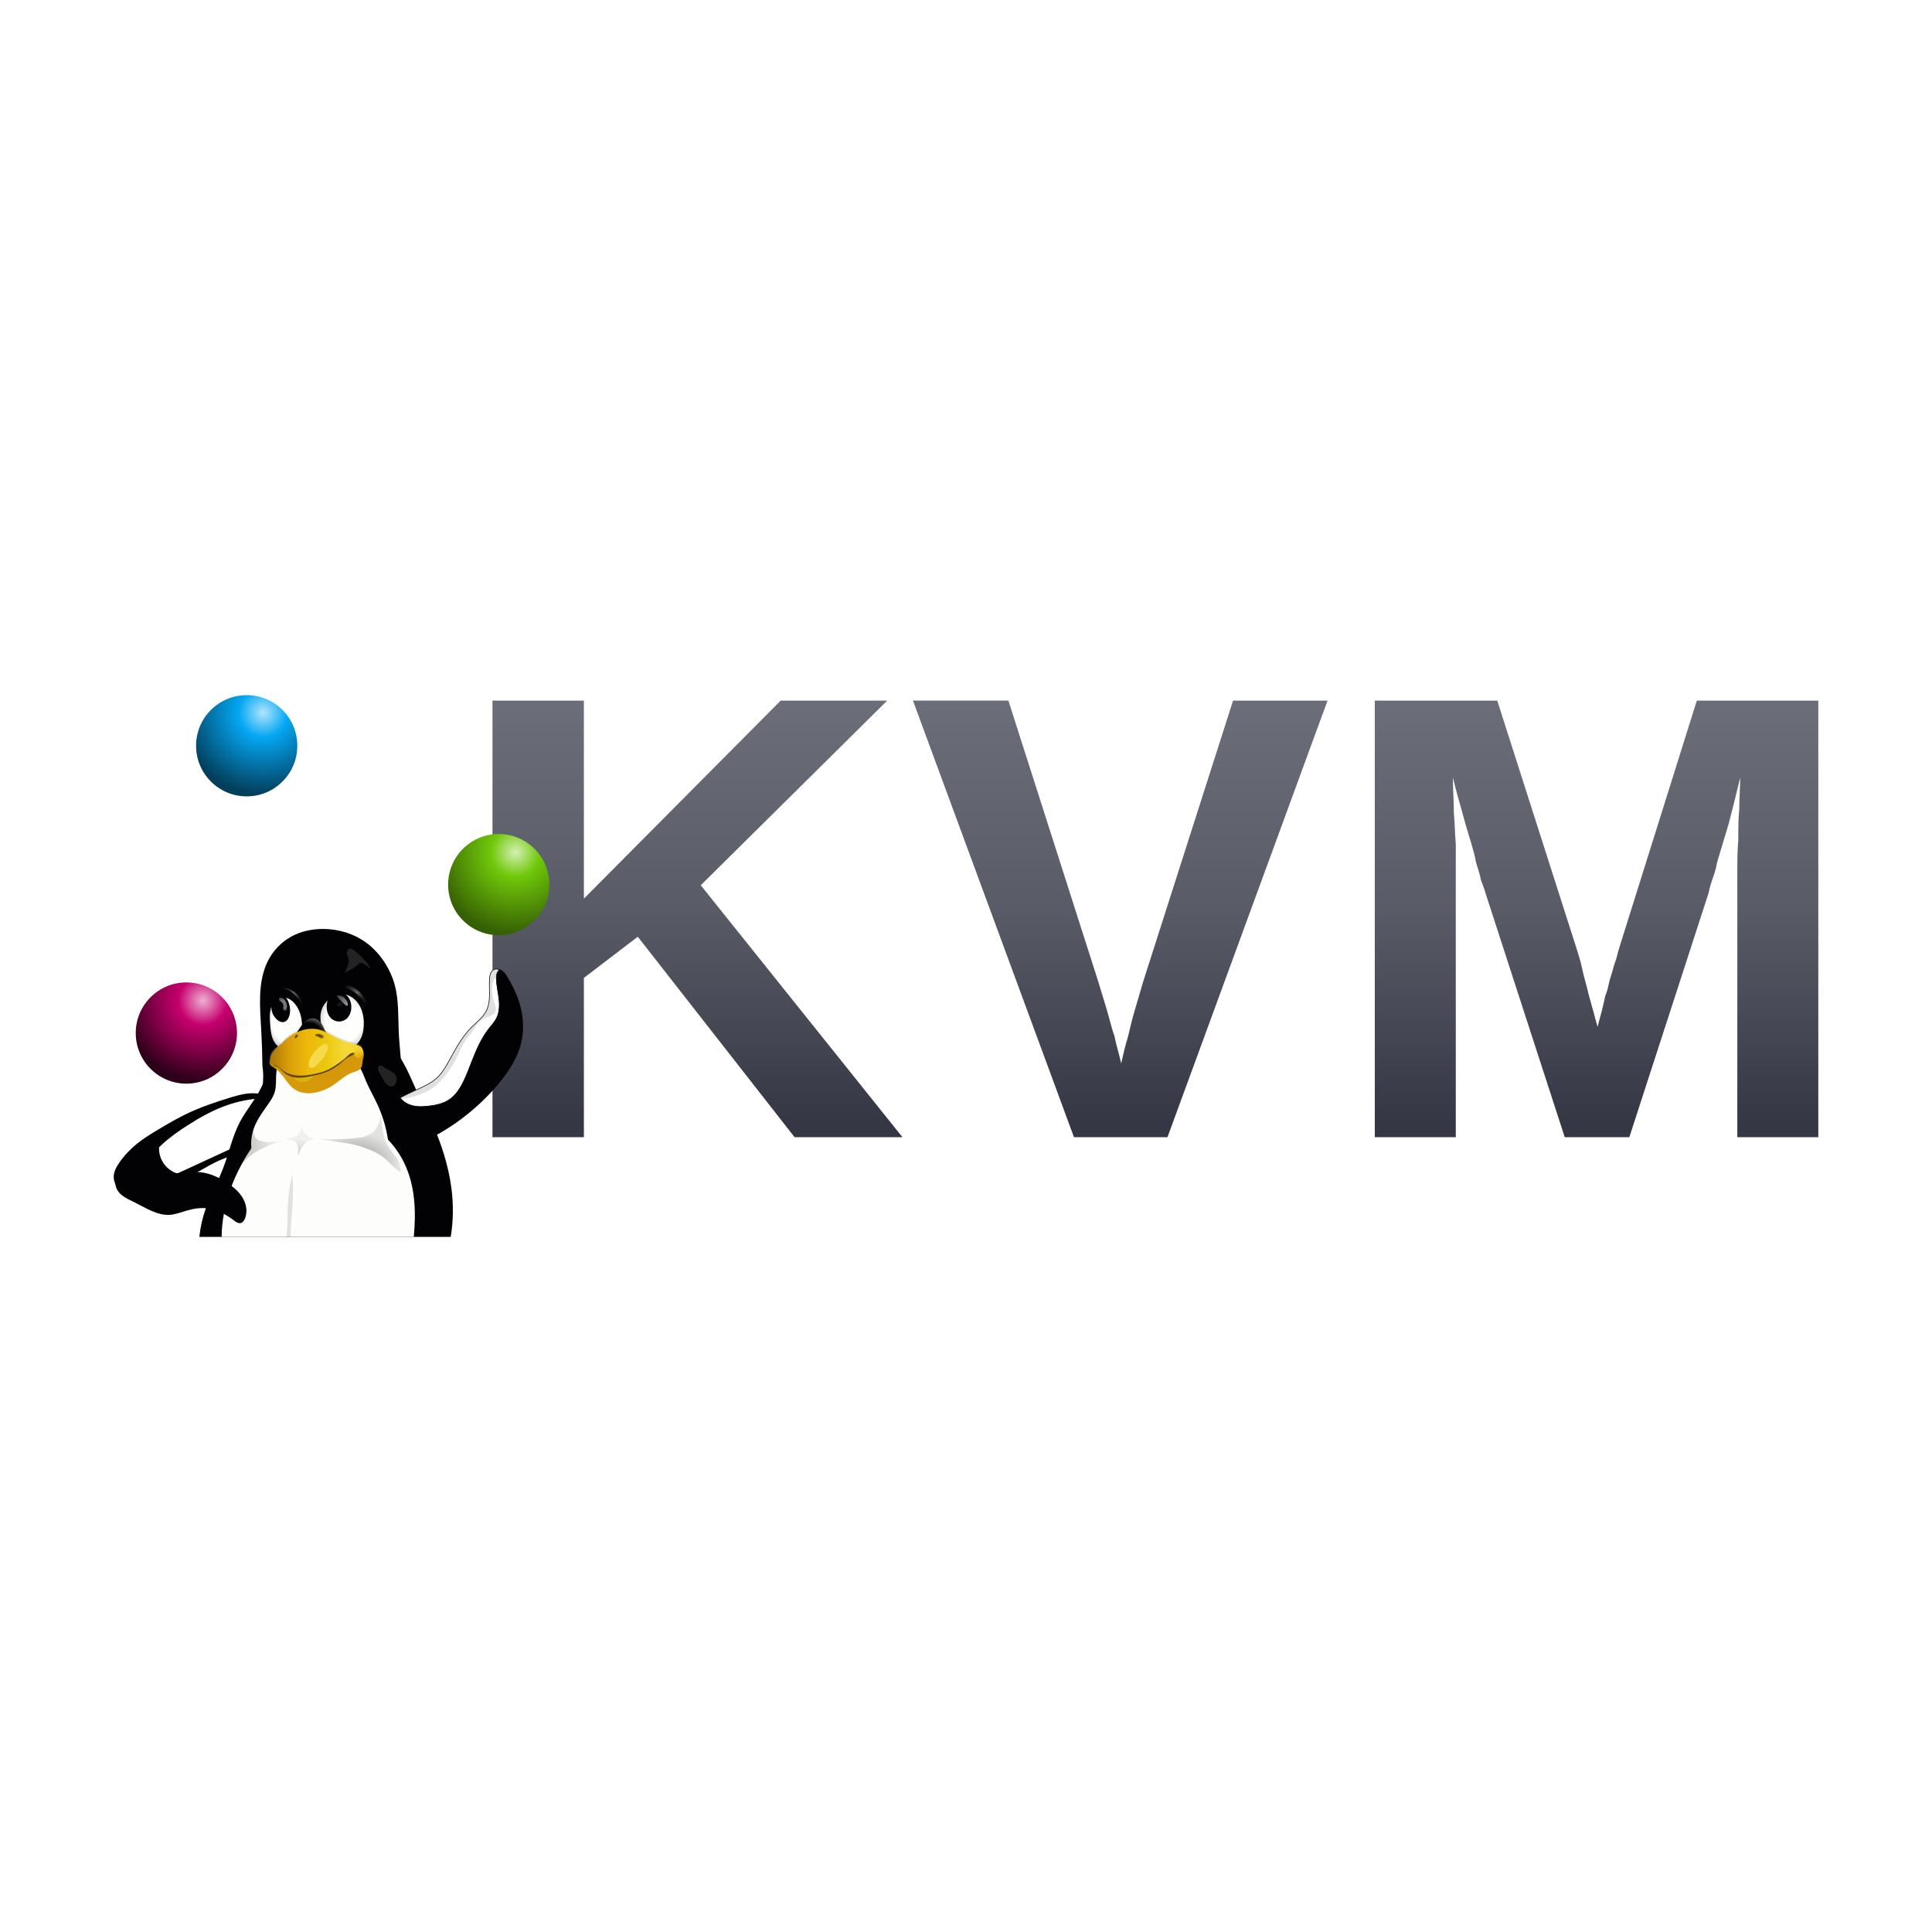 <?xml version="1.0" encoding="UTF-8"?>
<!DOCTYPE svg  PUBLIC '-//W3C//DTD SVG 1.1//EN'  'http://www.w3.org/Graphics/SVG/1.1/DTD/svg11.dtd'>
<svg enable-background="new 0 0 3000 3000" version="1.1" viewBox="0 0 3e3 3e3" xml:space="preserve" xmlns="http://www.w3.org/2000/svg" xmlns:xlink="http://www.w3.org/1999/xlink">
<filter id="aj" x="-.158" y="-.209" width="1.316" height="1.418" color-interpolation-filters="sRGB">
	<feGaussianBlur stdDeviation="0.249"/>
</filter>
<filter id="ai" x="-.469" y="-.274" width="1.939" height="1.547" color-interpolation-filters="sRGB">
	<feGaussianBlur stdDeviation="0.86"/>
</filter>
<filter id="ah" color-interpolation-filters="sRGB">
	<feGaussianBlur stdDeviation="0.11"/>
</filter>
<filter id="ag" x="-.116" y="-.106" width="1.233" height="1.211" color-interpolation-filters="sRGB">
	<feGaussianBlur stdDeviation="0.11"/>
</filter>

	
		<linearGradient id="ak" x1="-103.19" x2="-103.19" y1="2246.2" y2="2642.4" gradientTransform="matrix(1.685 0 0 -1.685 1968 5529.1)" gradientUnits="userSpaceOnUse">
		<stop stop-color="#353844" offset="0"/>
		<stop stop-color="#595B67" offset=".5"/>
		<stop stop-color="#6C6F7A" offset="1"/>
	</linearGradient>
	<path d="m764.72 1087.9v677.91h141.93v-247.33l83.691-63.928 243.44 311.26h167.53l-313.2-391.2 289.55-286.7-165.44-0.016-305.57 307.52v-307.52l-141.93-0.016v0.032zm652.91 0 250.02 677.91h145.22l248.53-677.91-146.72-0.016-139.24 435.37c-4.49 15.121-8.982 30.393-13.474 45.813-4.491 14.972-7.485 28.745-10.479 40.872-4.492 14.373-7.486 28.296-10.48 41.321-2.995-13.475-7.485-27.547-10.48-42.22-4.492-12.576-7.485-26.35-11.978-41.471-4.491-15.121-8.982-29.793-13.474-44.316l-139.24-435.37-148.22-0.016v0.033zm717.14 0v677.91h125.76v-455.13c-1.498-17.068-1.498-33.237-2.994-48.657 0-17.966-1.497-36.231-1.497-54.796 5.988 25.302 13.475 49.406 19.463 72.163 2.993 9.581 5.988 19.612 8.982 29.793 2.995 10.331 5.988 20.211 7.485 29.943 2.995 9.582 5.988 18.564 7.486 26.948 2.994 8.234 5.988 15.42 7.486 21.559l122.77 378.18h100.31l122.77-378.18c1.497-6.139 2.994-13.324 5.988-21.559 2.994-8.384 5.988-17.366 7.486-26.948 2.994-9.732 5.988-19.612 8.982-29.943 2.994-10.181 5.988-20.212 8.982-29.793 5.988-22.757 11.977-46.861 17.967-72.163 0 16.02-1.498 32.488-1.498 49.556-1.497 14.373-1.497 30.243-1.497 47.609-1.497 17.367-1.497 34.136-1.497 50.604v410.82h125.76v-677.91l-188.64-0.016-119.77 381.62c-1.497 4.79-2.994 10.181-4.492 16.318-1.497 6.139-4.491 12.427-5.988 19.164s-4.491 13.624-5.988 20.811c-1.497 7.037-2.994 13.924-5.988 20.661-2.995 15.42-7.486 31.439-11.978 48.059-4.491-16.918-8.983-33.387-13.474-49.107-2.995-13.475-7.486-27.397-10.48-41.771-2.994-14.522-7.486-26.649-10.48-36.68l-121.27-379.08-190.14-0.016v0.031z" fill="url(#ak)"/>
	<g transform="translate(1186 -681.1)">
		
			<radialGradient id="al" cx="-1149.9" cy="3884.1" r="44.415" gradientTransform="matrix(2.843 0 0 -2.843 2883.4 13047)" gradientUnits="userSpaceOnUse">
			<stop stop-color="#D3EFB3" offset="0"/>
			<stop stop-color="#70C809" offset=".3"/>
			<stop stop-color="#366004" offset="1"/>
		</radialGradient>
		<path d="m-332.94 2054.7c0 43.41-35.191 78.601-78.601 78.601s-78.601-35.19-78.601-78.601 35.191-78.601 78.601-78.601c43.41 1e-3 78.601 35.191 78.601 78.601z" fill="url(#al)"/>
	</g>
	<g transform="translate(1186 -681.1)">
		
			<radialGradient id="am" cx="-1132.5" cy="3874.5" r="44.416" gradientTransform="matrix(2.844 0 0 -2.844 2443.4 12807)" gradientUnits="userSpaceOnUse">
			<stop stop-color="#B1E4FC" offset="0"/>
			<stop stop-color="#04A7F3" offset=".3"/>
			<stop stop-color="#023F5C" offset="1"/>
		</radialGradient>
		<path d="m-724.33 1839.1c0 43.41-35.19 78.602-78.601 78.602-43.41 0-78.6-35.191-78.6-78.602 0-43.41 35.19-78.601 78.6-78.601 43.411 0 78.601 35.191 78.601 78.601z" fill="url(#am)"/>
	</g>
	<g transform="translate(1186 -681.1)">
		
			<radialGradient id="an" cx="-1128.5" cy="3894.2" r="44.416" gradientTransform="matrix(2.843 0 0 -2.843 2337.4 13306)" gradientUnits="userSpaceOnUse">
			<stop stop-color="#EEB0D3" offset="0"/>
			<stop stop-color="#C6006E" offset=".3"/>
			<stop stop-color="#2B0018" offset="1"/>
		</radialGradient>
		<path d="m-818.02 2285.2c0 43.409-35.191 78.6-78.601 78.6s-78.601-35.19-78.601-78.6 35.191-78.601 78.601-78.601 78.601 35.191 78.601 78.601z" fill="url(#an)"/>
	</g>
	<g transform="translate(617.3 -146.7)">
		<path d="m-283.91 1952c-12.341 6.092-23.805 13.883-36.366 19.509-12.557 5.63-26.754 9.036-40.108 5.701-5.827-1.458-11.388-4.169-17.382-4.621-2.994-0.226-6.086 0.146-8.78 1.474s-4.951 3.684-5.784 6.568c-0.632 2.193-0.427 4.524-0.429 6.808 0 6.4-1.833 12.997-6.135 17.741-2.283 2.516-5.294 4.472-8.646 5.027-3.786 0.628-7.698-0.578-10.967-2.59-3.268-2.012-5.988-4.787-8.623-7.578-3.171-3.36-6.285-6.81-8.772-10.703-2.488-3.892-4.34-8.273-4.763-12.873-0.407-4.435 0.531-8.92 2.197-13.049 1.665-4.129 4.039-7.937 6.584-11.592 7.723-11.084 17.127-20.975 27.652-29.434 10.805-8.687 22.727-15.855 34.66-22.937 13.616-8.081 27.308-16.095 41.561-22.966 21.649-10.453 44.495-18.235 67.477-25.272 15.226-4.657 31.276-9.033 46.876-5.879 6.436 1.301 12.616 3.884 18.025 7.599 12.423 8.53 20.391 23.267 20.571 38.328 0.056 4.744-0.629 9.537-2.412 13.936-1.782 4.396-4.701 8.39-8.601 11.092-3.469 2.403-7.579 3.719-11.708 4.59-4.129 0.869-8.336 1.328-12.467 2.198-10.667 2.251-20.541 7.185-30.587 11.409-14.294 6.006-29.179 10.648-43.073 17.516v-2e-3z" fill="#020204"/>
		<g filter="url(#ai)">
			<path d="m-215.85 1860c-0.283-3.438-5.195-3.954-7.385-2.24-1.85 1.447-3.586 6.396-1.989 8.331 2.594 3.138 9.761-1.376 9.374-6.089v-2e-3z" fill="#020204"/>
		</g>
		<path d="m-293.79 1949.1c-21.05 8.01-40.977 18.999-58.973 32.549-8.979 0.261-17.98-4.012-23.445-11.137-5.474-7.125-7.284-16.918-4.718-25.526 2.553-8.566 8.934-15.421 15.526-21.454 12.052-11.031 25.466-20.48 39.21-29.3 19.373-12.435 39.615-23.774 61.353-31.35 16.484-5.747 33.731-9.288 51.158-10.501-7.265 15.436-14.832 30.736-22.696 45.873-7.049 13.578-14.334 27.038-21.844 40.363-12.106 2.563-24.014 6.066-35.572 10.466l1e-3 0.017z" fill="#fff" stroke="#020204" stroke-width="2"/>
		<path d="m-293.79 1949.1c-21.05 8.01-40.977 18.999-58.973 32.549-8.979 0.261-17.98-4.012-23.445-11.137-5.474-7.125-7.284-16.918-4.718-25.526 2.553-8.566 8.934-15.421 15.526-21.454 12.052-11.029 25.466-20.48 39.21-29.3 19.373-12.435 39.615-23.774 61.353-31.35 16.484-5.747 33.731-9.288 51.158-10.501-7.265 15.436-14.832 30.736-22.696 45.873-7.049 13.578-14.334 27.038-21.844 40.363-12.106 2.563-24.014 6.066-35.572 10.466l1e-3 0.017z" fill="#020204" stroke="#020204" stroke-width="2"/>
		
			<defs>
				<path id="ba" d="m-293.79 1949.1c-21.05 8.01-40.977 18.999-58.973 32.549-8.979 0.261-17.98-4.012-23.445-11.137-5.474-7.125-7.284-16.918-4.718-25.526 2.553-8.566 8.934-15.421 15.526-21.454 12.052-11.029 25.466-20.48 39.21-29.3 19.373-12.435 39.615-23.774 61.353-31.35 16.484-5.747 33.731-9.288 51.158-10.501-7.265 15.436-14.832 30.736-22.696 45.873-7.049 13.578-14.334 27.038-21.844 40.363-12.106 2.563-24.014 6.066-35.572 10.466l1e-3 0.017z"/>
			</defs>
			<clipPath id="ab">
				<use overflow="visible" xlink:href="#ba"/>
			</clipPath>
			<path d="m-299.03 1949.1c-14.361 6.621-28.73 13.238-43.088 19.853-7.795-2.521-14.793-7.456-19.792-13.954-4.992-6.497-7.958-14.529-8.384-22.711-0.288-5.512 0.57-11.118 2.823-16.154 3.409-7.622 9.813-13.562 16.858-18.041 7.049-4.475 14.817-7.667 22.353-11.262 20.735-9.893 39.959-22.967 61.354-31.35 16.289-6.383 33.67-9.952 51.157-10.501-7.266 15.435-14.832 30.735-22.696 45.872-7.049 13.579-14.334 27.038-21.844 40.363-12.917 5.962-25.841 11.921-38.761 17.876l0.02 9e-3z" clip-path="url(#ab)" fill="#fff"/>
		
	</g>
	<path d="m491.64 1584.5c-4.042 0-8.234 0.15-12.277 0.6-16.468 1.946-32.788 8.684-43.567 21.109-8.983 10.33-13.624 23.655-16.918 36.979-3.293 13.325-5.539 26.949-10.629 39.675-8.684 21.26-24.703 38.627-35.482 58.838-11.828 22.309-16.918 47.609-25.901 71.265-8.084 21.708-19.612 42.07-27.428 63.778-5.03 14.224-8.399 28.896-9.881 43.867h390.31c4.192-25.003 4.341-50.754 1.048-76.056-4.791-35.632-16.02-70.216-30.991-103-7.786-16.918-16.47-33.536-24.254-50.454-6.289-13.923-12.126-28.146-19.762-41.471-7.486-13.175-16.918-25.751-29.494-34.585-9.133-6.588-19.613-10.929-30.093-14.672-12.426-4.342-25.002-8.085-37.878-10.929-12.126-2.695-24.403-4.941-36.829-4.941h0.028z" fill="#020204"/>
	<path d="m407.5 1655.3c-0.197-18.624-0.819-37.249-1.867-55.844-1.007-17.891-2.408-35.796-1.713-53.688 0.708-18.221 3.69-36.665 11.771-53.014 8.086-16.364 21.26-30.213 37.339-38.852 15.121-8.14 32.503-11.623 49.661-11.438 23.28 0.25 46.621 7.286 65.47 20.945 11.815 8.561 21.768 19.598 29.599 31.889 6.691 10.503 11.889 21.979 15.151 34.001 6.691 24.644 5.104 50.664 6.404 76.16 1.234 24.179 5.104 48.298 3.789 72.462-0.286 5.25-0.854 10.621-3.194 15.331-2.28 4.588-6.151 8.276-10.598 10.818-4.446 2.542-9.454 3.99-14.518 4.771-10.125 1.563-20.481 0.531-30.677 1.478-14.804 1.374-28.925 6.866-43.612 9.137-17.516 2.703-35.348 0.776-53.058 0.08-7.091-0.279-14.205-0.359-21.245-1.24-7.042-0.88-14.063-2.59-20.317-5.94-3.852-2.063-7.393-4.747-10.266-8.038-2.875-3.292-5.072-7.201-6.195-11.425-1.688-6.347-0.91-13.045-0.755-19.612 0.142-6.008-0.251-12.028-1.172-17.966v-1e-3l3e-3 -0.014z" fill="#020204"/>
	<path d="m463.05 1637.4h-3.444c-4.491 0.3-9.133 1.198-13.325 2.845-4.191 1.797-8.084 4.342-10.929 7.935-2.545 3.145-4.042 6.888-5.09 10.779-1.048 3.894-1.348 7.936-1.497 11.978-0.299 8.085 0.149 16.169-1.947 23.955-2.246 8.234-7.336 15.421-12.426 22.457-8.534 12.127-17.367 24.554-21.56 38.776-2.544 8.683-3.443 17.816-2.544 26.799-9.582 14.224-17.966 29.194-25.003 44.914-10.48 23.805-17.667 49.257-20.212 75.158-0.598 5.838-0.897 11.827-0.897 17.666h298.38c3.593-39.076 2.246-79.499-14.822-114.68-6.438-13.324-14.971-25.751-25.301-36.38-2.695-18.564-8.234-36.831-16.02-53.897-5.689-12.427-12.576-24.104-17.966-36.681-2.096-5.09-4.042-10.33-6.438-15.421-2.396-5.09-5.39-9.881-9.433-13.773-4.042-3.894-9.132-6.737-14.672-8.534-5.39-1.797-11.079-2.545-16.769-2.845-11.378-0.599-22.906 0.899-34.284 0.449-7.933-0.299-15.868-1.647-23.803-1.497z" fill="#FDFDFB"/>
	
		<radialGradient id="ao" cx="-249.44" cy="3200.3" r="12.942" gradientTransform="matrix(2.198 -.092 -.08 -3.366 1248.4 12334)" gradientUnits="userSpaceOnUse">
		<stop stop-color="#FEFEFC" offset="0"/>
		<stop stop-color="#FEFEFC" offset=".757"/>
		<stop stop-color="#D4D4D4" offset="1"/>
	</radialGradient>
	<path d="m439.09 1548.9c-4.266 0.232-8.347 2.201-11.468 5.119-3.121 2.917-5.321 6.735-6.674 10.788-2.706 8.105-2.098 16.889-1.482 25.422 0.557 7.717 1.127 15.585 4.017 22.757 1.445 3.588 3.473 6.971 6.18 9.734 2.707 2.764 6.112 4.891 9.864 5.831 3.519 0.883 7.278 0.699 10.738-0.388s6.621-3.063 9.214-5.602c3.781-3.7 6.332-8.542 7.792-13.628 1.462-5.086 1.879-10.423 1.803-15.72-0.096-6.623-0.96-13.267-3.032-19.554-2.073-6.289-5.379-12.224-9.996-16.978-2.234-2.3-4.784-4.323-7.662-5.743-2.876-1.419-6.092-2.217-9.295-2.042l1e-3 4e-3z" fill="url(#ao)"/>
	
		<radialGradient id="ap" cx="-132.33" cy="3197" r="12.942" gradientTransform="matrix(2.928 -.092 -.106 -3.366 1259.7 12334)" gradientUnits="userSpaceOnUse">
		<stop stop-color="#FEFEFC" offset="0"/>
		<stop stop-color="#FEFEFC" offset=".757"/>
		<stop stop-color="#D4D4D4" offset="1"/>
	</radialGradient>
	<path d="m514.55 1548.9c-6.662 4.575-12.243 10.959-14.972 18.564-3.44 9.585-2.121 20.316 1.198 29.943 3.4 9.861 9.088 19.269 17.681 25.183 4.294 2.959 9.266 4.989 14.445 5.602 5.181 0.612 10.563-0.227 15.181-2.636 5.637-2.938 9.936-8.079 12.604-13.847 2.669-5.77 3.806-12.146 4.162-18.491 0.455-8.086-0.336-16.304-2.994-23.954-2.886-8.309-8.121-15.975-15.511-20.765-3.692-2.392-7.886-4.034-12.242-4.636-4.356-0.603-8.874-0.151-12.974 1.441-2.337 0.907-4.521 2.174-6.588 3.593l0.01 3e-3z" fill="url(#ap)"/>
	<path d="m437.63 1617.9c-4.278 3.538-8.386 7.287-12.303 11.223-2.165 2.177-4.333 4.513-5.306 7.423-0.863 2.59-0.699 5.397-1.123 8.095-0.145 0.924-0.36 1.843-0.365 2.778-1e-3 0.468 0.05 0.938 0.188 1.385s0.363 0.87 0.682 1.212c0.531 0.568 1.289 0.876 2.051 1.032 0.763 0.154 1.545 0.173 2.318 0.257 3.488 0.378 6.703 2.068 9.592 4.06s5.545 4.313 8.505 6.192c6.543 4.154 14.356 6.002 22.101 6.296 7.744 0.296 15.469-0.888 23.067-2.407 6.04-1.208 12.059-2.638 17.786-4.896 8.775-3.459 16.682-8.784 24.242-14.426 3.433-2.563 6.818-5.204 9.901-8.18 1.046-1.01 2.058-2.059 3.181-2.985 1.122-0.924 2.367-1.729 3.751-2.174 2.11-0.68 4.398-0.484 6.583-0.119 1.646 0.276 3.296 0.645 4.963 0.579 0.834-0.034 1.668-0.179 2.444-0.489 0.775-0.311 1.489-0.791 2.02-1.435 0.698-0.846 1.054-1.95 1.059-3.046 3e-3 -1.098-0.333-2.184-0.889-3.127-1.113-1.891-3.037-3.169-5.043-4.06-2.745-1.221-5.715-1.824-8.638-2.53-8.971-2.166-17.69-5.368-25.966-9.472-4.111-2.04-8.107-4.302-12.15-6.467-4.159-2.229-8.396-4.37-12.909-5.738-10.092-3.059-21.125-2.056-31.093 1.405-11.066 3.842-21.072 10.689-28.673 19.612v1e-3l0.024 1e-3z" enable-background="new    " fill="#A2A2A2" opacity=".3"/>
	
		<radialGradient id="aq" cx="180.55" cy="3567.7" r="13.672" gradientTransform="matrix(1.883 -1.368 -1.241 -1.707 4564.5 7947.5)" gradientUnits="userSpaceOnUse">
		<stop stop-color="#020204" offset="0"/>
		<stop stop-color="#020204" offset=".735"/>
		<stop stop-color="#5C5C5C" offset="1"/>
	</radialGradient>
	<path d="m459.15 1605.2c4.234-4.76 7.13-10.565 11.196-15.465 2.033-2.452 4.379-4.684 7.143-6.27 2.762-1.583 5.969-2.494 9.142-2.219 3.532 0.306 6.837 2.065 9.423 4.49 2.585 2.425 4.503 5.485 6.033 8.684 1.465 3.062 2.629 6.323 4.742 8.983 2.251 2.835 5.412 4.771 8.267 7.001 1.427 1.115 2.797 2.322 3.923 3.739 1.129 1.416 2.011 3.055 2.375 4.831 0.369 1.801 0.185 3.7-0.443 5.429-0.628 1.727-1.693 3.286-3.016 4.563-2.649 2.55-6.262 3.926-9.902 4.441-7.284 1.03-14.647-1.141-21.994-0.938-7.442 0.205-14.711 2.836-22.157 2.563-3.721-0.136-7.494-1.045-10.551-3.17-1.528-1.062-2.86-2.42-3.822-4.014-0.963-1.593-1.55-3.422-1.613-5.283-0.06-1.773 0.355-3.547 1.063-5.175s1.707-3.119 2.832-4.494c2.248-2.747 4.998-5.044 7.359-7.696z" fill="url(#aq)"/>
	<path d="m542.1 1473.4c-6.141 4.333-3.458 9.744-0.817 15.183 2.641 5.43-5.807 21.079-5.897 21.753-0.088 0.675 16.633-7.937 21.185-13.529 5.38-6.606 18.983 8.936 18.235 6.572 5e-3 -4.231-26.575-34.314-32.713-29.973l7e-3 -6e-3z" fill="#232323"/>
	<g transform="matrix(1.6 0 0 1.6 -693.3 524.7)">
		<path d="m760.82 634.48c-1.565 0.112-3.09 0.646-4.418 1.483-1.328 0.836-2.46 1.969-3.349 3.262-1.777 2.587-2.559 5.76-2.684 8.895-0.094 2.354 0.167 4.739 0.947 6.962 0.781 2.224 2.098 4.28 3.912 5.783 1.857 1.538 4.216 2.462 6.625 2.577 2.407 0.116 4.849-0.579 6.828-1.956 1.577-1.097 2.847-2.609 3.753-4.302 0.905-1.694 1.451-3.568 1.699-5.472 0.44-3.364-0.057-6.876-1.613-9.892-1.554-3.015-4.193-5.499-7.376-6.671-1.378-0.508-2.858-0.773-4.324-0.669z" fill="#020204"/>
		<g filter="url(#aj)">
			<path d="m764.56 644.66c-1.297 0.511-3.35 0.19-3.917 1.462-0.337 0.754 0.139 1.995 0.903 2.307 1.545 0.629 3.94-0.511 4.565-2.059 0.271-0.672-0.14-1.738-0.808-2.02-0.246-0.103-0.493 0.211-0.743 0.31z" fill="#141413"/>
		</g>
		
			<linearGradient id="ar" x1="317.12" x2="323.07" y1="1716.3" y2="1709.3" gradientTransform="matrix(2.697 0 0 -2.697 -93.157 5265.7)" gradientUnits="userSpaceOnUse">
			<stop stop-color="#949494" stop-opacity=".392" offset="0"/>
			<stop stop-color="#949494" offset=".5"/>
			<stop stop-color="#949494" stop-opacity=".392" offset="1"/>
		</linearGradient>
		<path d="m770.4 648.11c1.738-1.738-1.237-6.348-3.556-8.235-1.68-1.367-6.574-2.798-6.363-1.31 0.21 1.487 2.41 3.392 3.885 4.847 1.815 1.789 5.209 5.523 6.034 4.698z" fill="url(#ar)"/>
	</g>
	
		<linearGradient id="as" x1="-104.2" x2="-91.588" y1="3289" y2="3277.1" gradientTransform="matrix(2.697 0 0 -2.697 818.23 10398)" gradientUnits="userSpaceOnUse">
		<stop stop-color="#646464" stop-opacity="0" offset="0"/>
		<stop stop-color="#646464" stop-opacity=".583" offset=".306"/>
		<stop stop-color="#646464" offset=".47"/>
		<stop stop-color="#646464" stop-opacity=".257" offset=".728"/>
		<stop stop-color="#646464" stop-opacity="0" offset="1"/>
	</linearGradient>
	<path d="m537.75 1529.1c-1.143 1.437-2.175 2.999-2.994 4.716 5.141 1.107 10.058 3.223 14.447 6.138 8.492 5.64 14.94 13.885 19.463 23.057 1.056-1.169 2.016-2.424 2.845-3.818-4.546-9.552-11.124-18.19-19.913-24.028-4.221-2.806-8.92-4.923-13.848-6.065z" fill="url(#as)"/>
	
		<linearGradient id="at" x1="-140.51" x2="-128.6" y1="3288.4" y2="3276.9" gradientTransform="matrix(2.697 0 0 -2.697 818.23 10398)" gradientUnits="userSpaceOnUse">
		<stop stop-color="#646464" stop-opacity="0" offset="0"/>
		<stop stop-color="#646464" stop-opacity=".583" offset=".306"/>
		<stop stop-color="#646464" offset=".47"/>
		<stop stop-color="#646464" stop-opacity=".257" offset=".728"/>
		<stop stop-color="#646464" stop-opacity="0" offset="1"/>
	</linearGradient>
	<path d="m438.64 1533.8c-0.579-0.012-1.142 0.04-1.721 0.067-0.373 0.018-0.753 0.033-1.124 0.068 3.386 0.308 6.75 1.218 9.807 2.59 4.165 1.87 7.842 4.535 11.079 7.567 5.997 5.617 10.456 12.551 13.474 19.896-0.745-5.665-2.458-11.027-4.94-15.944-1.183-1.369-2.409-2.704-3.743-3.954-3.237-3.032-6.914-5.695-11.08-7.566-3.644-1.637-7.698-2.654-11.752-2.727v3e-3z" fill="url(#at)"/>
	<g transform="matrix(1.6 0 0 1.6 -533.8 525.7)">
		<path d="m597.33 644.23c-0.557 3.362-0.577 6.889 0.578 10.095 0.764 2.117 2.021 4.037 3.551 5.688 1.002 1.08 2.138 2.063 3.467 2.699 1.329 0.637 2.869 0.908 4.297 0.549 1.319-0.331 2.473-1.18 3.324-2.241 0.851-1.06 1.418-2.325 1.823-3.623 1.194-3.834 1.002-8.027-0.183-11.863-0.864-2.795-2.294-5.491-4.532-7.376-1.068-0.9-2.317-1.604-3.675-1.927s-2.828-0.247-4.099 0.33c-1.411 0.641-2.503 1.861-3.217 3.235-0.715 1.375-1.082 2.903-1.335 4.432l1e-3 2e-3z" fill="#020204"/>
		
			<linearGradient id="au" x1="189.65" x2="194.89" y1="1716.2" y2="1706.9" gradientTransform="matrix(2.697 0 0 -2.697 92.304 5264.4)" gradientUnits="userSpaceOnUse">
			<stop stop-color="#757574" stop-opacity="0" offset="0"/>
			<stop stop-color="#757574" offset=".263"/>
			<stop stop-color="#757574" offset=".5"/>
			<stop stop-color="#757574" stop-opacity="0" offset="1"/>
		</linearGradient>
		<path d="m604.52 641.83c0.362 0.948 1.578 1.293 2.246 2.058 0.648 0.743 1.328 1.514 1.684 2.433 0.681 1.76-0.672 4.37 0.749 5.615 0.446 0.39 1.339 0.398 1.779 0 1.714-1.561 1.334-4.708 0.655-6.925-0.616-2.012-2.136-3.916-4.011-4.873-0.867-0.442-2.173-0.809-2.914-0.179-0.478 0.406-0.411 1.286-0.188 1.871z" fill="url(#au)"/>
	</g>
	<g transform="matrix(1.6 0 0 1.6 -353.3 544.2)">
		
			<radialGradient id="av" cx="273.72" cy="1879.1" r="27.636" gradientTransform="matrix(2.525 -1.042 -.732 -1.773 1222.9 4300.5)" gradientUnits="userSpaceOnUse">
			<stop stop-color="#D2940A" offset="0"/>
			<stop stop-color="#D89C08" offset=".751"/>
			<stop stop-color="#B67E07" offset=".866"/>
			<stop stop-color="#946106" offset="1"/>
		</radialGradient>
		<path d="m482.52 691.74c0.092 0.443 0.258 0.869 0.49 1.257 0.398 0.667 0.979 1.207 1.606 1.663 0.628 0.457 1.307 0.837 1.964 1.251 3.494 2.196 6.34 5.283 8.871 8.544 3.394 4.375 6.396 9.23 10.928 12.41 3.201 2.246 7.03 3.526 10.92 3.917 4.568 0.459 9.193-0.278 13.597-1.575 4.081-1.202 8.029-2.89 11.65-5.122 6.886-4.246 12.635-10.469 20.226-13.26 1.657-0.61 3.382-1.046 4.98-1.797 1.598-0.752 3.101-1.877 3.865-3.47 0.733-1.53 0.705-3.297 0.944-4.978 0.255-1.798 0.829-3.536 1.143-5.323 0.314-1.79 0.352-3.701-0.421-5.345-0.641-1.361-1.805-2.438-3.144-3.122s-2.846-0.995-4.348-1.069c-3.003-0.147-5.97 0.622-8.965 0.895-3.968 0.362-7.962-0.147-11.942-0.028-4.953 0.147-9.834 1.264-14.783 1.504-5.647 0.274-11.281-0.596-16.933-0.825-2.446-0.099-4.911-0.077-7.324 0.337-2.414 0.414-4.784 1.234-6.799 2.625-1.963 1.356-3.527 3.204-5.33 4.767-0.901 0.781-1.87 1.497-2.943 2.017-1.073 0.521-2.256 0.844-3.449 0.819-0.613-0.013-1.244-0.115-1.828 0.071-0.365 0.116-0.689 0.34-0.963 0.607-0.274 0.268-0.501 0.579-0.715 0.898-0.498 0.739-0.933 1.519-1.299 2.332h2e-3z" fill="url(#av)"/>
		<path d="m504.69 697.88c-0.579 2.39-0.228 4.991 0.964 7.143 1.19 2.151 3.21 3.83 5.542 4.607 2.961 0.987 6.299 0.504 9.065-0.94 1.603-0.837 3.071-2.015 3.996-3.569 0.463-0.778 0.785-1.643 0.905-2.54 0.121-0.896 0.038-1.823-0.276-2.672-0.344-0.93-0.959-1.749-1.716-2.39-0.757-0.64-1.654-1.105-2.594-1.415-1.884-0.623-3.909-0.635-5.89-0.54-3.002 0.144-5.993 0.521-8.937 1.127" fill="#D9B30D"/>
		<path d="m494.98 679.32c-2.004 1.185-3.936 2.491-5.836 3.837-0.983 0.697-1.997 1.451-2.517 2.539-0.367 0.771-0.452 1.646-0.464 2.499s0.043 1.713-0.069 2.559c-0.077 0.579-0.231 1.147-0.257 1.73-0.013 0.291 7e-3 0.586 0.084 0.867s0.212 0.549 0.413 0.762c0.258 0.275 0.611 0.443 0.971 0.553s0.735 0.167 1.101 0.253c1.759 0.413 3.289 1.492 4.633 2.701 1.343 1.208 2.549 2.568 3.951 3.707 3.799 3.091 8.818 4.371 13.716 4.451 4.897 0.081 9.738-0.944 14.515-2.02 3.752-0.845 7.508-1.729 11.116-3.06 5.544-2.043 10.691-5.139 15.151-9.016 2.021-1.758 3.918-3.689 6.188-5.113 2.008-1.261 4.256-2.093 6.297-3.298 0.182-0.108 0.364-0.219 0.527-0.354s0.308-0.297 0.403-0.486c0.163-0.328 0.164-0.721 0.058-1.071-0.105-0.351-0.309-0.664-0.539-0.95-0.254-0.315-0.544-0.601-0.852-0.865-2.132-1.825-5.026-2.488-7.824-2.711-2.798-0.222-5.63-0.065-8.399-0.527-2.604-0.435-5.08-1.406-7.594-2.211-2.638-0.846-5.334-1.517-8.068-1.962-6.43-1.049-13.051-0.848-19.433 0.48-6.075 1.265-11.934 3.55-17.277 6.707l5e-3 -1e-3z" fill="#604405"/>
		
			<linearGradient id="aw" x1="135.11" x2="185.21" y1="1690.9" y2="1691.3" gradientTransform="matrix(2.697 0 0 -2.697 119.91 5241.2)" gradientUnits="userSpaceOnUse">
			<stop stop-color="#AD780A" offset="0"/>
			<stop stop-color="#D89E08" offset=".12"/>
			<stop stop-color="#EDB80B" offset=".255"/>
			<stop stop-color="#EBC80D" offset=".392"/>
			<stop stop-color="#F5D838" offset=".527"/>
			<stop stop-color="#F6D811" offset=".769"/>
			<stop stop-color="#F5CD31" offset="1"/>
		</linearGradient>
		<path d="m494.33 672.58c-2.888 1.945-5.489 4.316-7.69 7.014-1.259 1.544-2.401 3.22-3.035 5.109-0.499 1.484-0.669 3.057-0.983 4.591-0.117 0.575-0.257 1.152-0.254 1.738 2e-3 0.294 0.038 0.588 0.13 0.867 0.091 0.279 0.237 0.541 0.44 0.754 0.337 0.35 0.809 0.54 1.285 0.638s0.964 0.112 1.447 0.168c2.178 0.248 4.183 1.306 5.989 2.548 1.805 1.243 3.469 2.687 5.321 3.859 4.093 2.589 8.976 3.74 13.814 3.927 4.838 0.186 9.667-0.548 14.416-1.497 3.774-0.754 7.537-1.649 11.116-3.06 5.483-2.162 10.426-5.49 15.151-9.016 2.146-1.602 4.261-3.254 6.188-5.113 0.654-0.632 1.287-1.287 1.988-1.866 0.702-0.578 1.479-1.08 2.344-1.359 1.319-0.424 2.749-0.302 4.115-0.073 1.029 0.172 2.06 0.403 3.102 0.361 0.522-0.021 1.043-0.111 1.527-0.305s0.93-0.495 1.262-0.897c0.437-0.529 0.659-1.219 0.662-1.904s-0.208-1.364-0.556-1.954c-0.696-1.181-1.898-1.981-3.151-2.538-1.716-0.763-3.572-1.14-5.399-1.581-5.607-1.354-11.056-3.355-16.229-5.92-2.569-1.275-5.066-2.689-7.593-4.042-2.599-1.393-5.247-2.731-8.068-3.585-6.308-1.912-13.204-1.285-19.434 0.877-6.917 2.401-13.17 6.682-17.921 12.259h0.016z" fill="url(#aw)"/>
		<path d="m538.65 673.93c-0.339-0.428-0.825-0.73-1.349-0.884s-1.085-0.165-1.623-0.073c-1.077 0.184-2.042 0.764-2.943 1.384-2.559 1.761-4.819 3.934-6.793 6.333-2.612 3.174-4.768 6.845-5.491 10.892-0.122 0.682-0.202 1.379-0.117 2.066 0.085 0.688 0.349 1.37 0.836 1.861 0.428 0.432 1.011 0.695 1.613 0.781 0.602 0.087 1.222 3e-3 1.798-0.192 1.152-0.39 2.109-1.198 3.015-2.008 4.995-4.469 9.511-9.833 11.319-16.289 0.181-0.648 0.335-1.311 0.331-1.984-4e-3 -0.672-0.179-1.361-0.596-1.888v1e-3z" fill="#F6DA4A"/>
		<g enable-background="new    " filter="url(#ah)" opacity=".8">
			
				<radialGradient id="ac" cx="20.941" cy="1878.3" r="2.87" gradientTransform="matrix(2.697 0 0 -1.573 473.84 3619.6)" gradientUnits="userSpaceOnUse">
				<stop stop-color="#3A2903" offset="0"/>
				<stop stop-color="#735208" offset=".555"/>
				<stop stop-color="#AC8C04" offset="1"/>
			</radialGradient>
			<path d="m526.68 664.65c0.346 1.111 2.138 0.927 3.173 1.461 0.908 0.468 1.638 1.493 2.661 1.523 0.974 0.028 2.491-0.338 2.618-1.304 0.167-1.277-1.698-2.089-2.897-2.557-1.544-0.602-3.523-0.908-4.972-0.102-0.333 0.183-0.695 0.616-0.583 0.979z" fill="url(#ac)"/>
		</g>
		<g enable-background="new    " filter="url(#ag)" opacity=".8">
			
				<radialGradient id="ad" cx="12.869" cy="1679.1" r="1.364" gradientTransform="matrix(2.697 0 0 -2.899 473.84 5533)" gradientUnits="userSpaceOnUse">
				<stop stop-color="#3A2903" offset="0"/>
				<stop stop-color="#735208" offset=".555"/>
				<stop stop-color="#AC8C04" offset="1"/>
			</radialGradient>
			<path d="m509.59 664.05c-1.33-0.432-3.529 1.912-2.812 3.113 0.197 0.33 0.801 0.747 1.207 0.524 0.613-0.337 1.114-1.542 1.777-2.014 0.444-0.315 0.345-1.454-0.172-1.623z" fill="url(#ad)"/>
		</g>
		
			<linearGradient id="ax" x1="118.43" x2="118.87" y1="1604.7" y2="1602.2" gradientTransform="matrix(2.955 0 .459 -4.093 -517.56 7247.2)" gradientUnits="userSpaceOnUse">
			<stop stop-color="#F5CE2D" offset="0"/>
			<stop stop-color="#D79B08" offset="1"/>
		</linearGradient>
		<path d="m573.27 681.53c-0.328 2.922-2.509 5.291-4.873 5.291-2.363 0-4.014-2.369-3.686-5.291s2.509-5.291 4.873-5.291 4.014 2.369 3.686 5.291z" fill="url(#ax)"/>
	</g>
	
		<radialGradient id="ay" cx="823.31" cy="3322.5" r="24.331" gradientTransform="matrix(-2.174 0 0 -2.058 2164.4 8616.5)" gradientUnits="userSpaceOnUse">
		<stop offset="0"/>
		<stop stop-opacity=".249" offset="1"/>
	</radialGradient>
	<path d="m395.22 1762.5c2.433 3.65-1.514 16.244 55.2 8.181 0 0-9.959 1.095-19.777 3.364-15.271 5.109-28.565 10.819-38.821 18.385-10.163 7.479-17.607 17.232-26.934 25.616 0 0 15.106-27.593 18.864-35.901 3.765-8.31-0.63-7.93 2.347-20.151 2.978-12.227 10.268-23.97 10.268-23.97s-5.951 17.276-1.152 24.478l5e-3 -2e-3z" enable-background="new    " fill="url(#ay)" opacity=".25"/>
	
		<radialGradient id="az" cx="-88.092" cy="3308.4" r="24.331" gradientTransform="matrix(2.697 0 0 -2.058 791.27 8616.5)" gradientUnits="userSpaceOnUse">
		<stop offset="0"/>
		<stop stop-opacity=".249" offset="1"/>
	</radialGradient>
	<path d="m577.58 1759.2c-11.558 8.051-18.326 7.098-32.354 8.673-14.023 1.574-51.98 1.005-51.98 1.005s5.495-0.103 17.667 2.166c12.178 2.268 37.009 4.438 51.007 9.76 13.986 5.324 19.089 6.842 27.593 12.219 12.1 7.65 20.975 19.627 32.547 28.011 0 0 0.56-11.124-4.109-19.433-4.67-8.31-17.217-21.409-20.916-33.626-3.693-12.226-5.448-36.246-5.448-36.246s-2.446 19.418-14.004 27.473l-3e-3 -2e-3z" enable-background="new    " fill="url(#az)" opacity=".42"/>
	
		<radialGradient id="bb" cx="-120.52" cy="3163.3" r="9.638" gradientTransform="matrix(2.697 0 0 -2.884 791.27 10919)" gradientUnits="userSpaceOnUse">
		<stop offset="0"/>
		<stop stop-opacity=".249" offset="1"/>
	</radialGradient>
	<path d="m468.88 1742.2c-0.429 3.487-0.986 6.959-1.669 10.406-0.336 1.699-0.706 3.402-1.339 5.015-0.632 1.612-1.543 3.143-2.829 4.303-1.127 1.017-2.502 1.715-3.882 2.348-5.385 2.466-11.15 4.102-17.023 4.836 2.348 0.172 4.692 0.386 7.03 0.643 1.474 0.161 2.951 0.34 4.389 0.709 1.437 0.367 2.838 0.933 4.035 1.808 1.313 0.961 2.343 2.271 3.112 3.704 1.533 2.854 2.047 6.139 2.33 9.366 0.362 4.128 0.389 8.285 0.08 12.419 0.278-2.766 0.856-5.499 1.725-8.141 1.564-4.757 4.083-9.216 7.472-12.902 1.346-1.462 2.829-2.804 4.453-3.947 4.978-3.505 11.301-5.044 17.336-4.219-6.129 0.271-12.333-1.654-17.232-5.35-2.496-1.882-4.668-4.224-6.181-6.958-2.337-4.229-2.994-9.358-1.799-14.04h-8e-3z" enable-background="new    " fill="url(#bb)" opacity=".2"/>
	<path d="m454.06 1823.6c-2.995 11.229-4.941 22.757-6.139 34.285-1.497 16.318-1.049 32.637-1.946 49.106-0.3 4.491-0.599 9.132-0.898 13.624h6.288c-0.299-17.367 1.946-34.734 2.994-51.951 0.898-14.972 0.749-30.092-0.299-45.064z" enable-background="new    " opacity=".11"/>
	<path d="m588.66 1655.5c-5.179 4.717 2.428 11.803 6.035 20.137 2.243 5.177 8.449 12.468 14.451 11.3 4.516-0.879 7.316-7.376 6.888-11.955-0.824-8.836-8.28-10.906-13.694-13.941-4.291-2.403-10.043-8.848-13.679-5.536v-5e-3z" fill="#232323"/>
	<g transform="translate(617.3 -146.7)">
		<path d="m84.243 1787.7c8.691-16.215 18.475-32.085 31.455-45.109 8.231-8.266 17.876-15.57 23.281-25.9 4.995-9.531 5.845-20.735 4.939-31.455-0.527-6.243-1.615-12.499-1.042-18.745 0.293-3.194 1.046-6.406 2.704-9.153s4.304-4.996 7.438-5.689c1.927-0.426 3.964-0.251 5.841 0.364 1.875 0.617 3.593 1.664 5.096 2.944 3.006 2.559 5.127 5.982 7.136 9.382 6.269 10.618 11.933 21.635 16.094 33.237 7.907 22.023 10.212 46.322 4.669 69.049-5.732 23.521-19.447 44.33-34.958 62.91-17.322 20.751-37.189 39.36-58.898 55.47-10.342 7.67-21.11 14.773-32.279 21.185-4.053 2.326-8.177 4.569-12.558 6.198s-9.046 2.636-13.714 2.411c-4.521-0.218-8.956-1.595-12.922-3.778-3.965-2.183-7.469-5.159-10.442-8.569-5.949-6.824-9.731-15.271-12.659-23.835-1.538-4.497-2.873-9.123-3.053-13.872s0.889-9.677 3.763-13.461c2.589-3.409 6.447-5.661 10.465-7.139 4.017-1.478 8.249-2.262 12.405-3.283 11.631-2.859 22.967-7.752 31.934-15.69 11.359-10.041 18.146-24.118 25.302-37.474l3e-3 2e-3z" fill="#020204"/>
		<path d="m82.746 1789c9.218-17.037 19.014-34.09 32.757-47.729 7.933-7.881 17.292-14.803 22.353-24.778 4.422-8.73 5.027-18.864 4.938-28.655-0.063-7.122-0.448-14.256 0.082-21.364 0.236-3.168 0.675-6.393 2.104-9.229 0.714-1.419 1.675-2.724 2.891-3.748 1.214-1.023 2.688-1.756 4.258-2.005 2.046-0.323 4.218 0.213 5.876 1.454-1.65 1.429-2.925 3.287-3.666 5.341-0.925 2.566-1.006 5.354-0.929 8.08 0.368 12.863 4.049 25.451 4.537 38.313 0.305 8.015-0.7 16.259-4.362 23.386-2.927 5.707-7.398 10.438-11.384 15.465-11.685 14.732-19.328 32.219-26.2 49.721-4.126 10.511-8.026 21.125-12.869 31.335-5.442 11.463-12.402 22.727-22.967 29.764-9.519 6.341-21.124 8.682-32.488 9.919-5.74 0.625-11.535 1.002-17.292 0.478-5.749-0.525-11.478-1.984-16.499-4.842-3.8-2.167-7.147-5.119-9.771-8.619 7.77-4.055 15.645-7.905 23.625-11.545 11.594-5.294 23.625-10.296 33.058-18.864 9.592-8.717 15.765-20.466 21.933-31.859l0.015-0.019z" fill="#fff" stroke="#020204"/>
		
			<defs>
				<path id="ae" d="m82.746 1789c7.461-17.95 18.699-34.314 32.757-47.729 8.097-7.723 17.353-14.771 22.353-24.778 4.376-8.752 5.015-18.864 4.938-28.655-0.056-7.122-0.446-14.256 0.082-21.364 0.235-3.168 0.674-6.393 2.103-9.229 0.715-1.419 1.678-2.724 2.891-3.748 1.215-1.023 2.689-1.756 4.259-2.005 2.046-0.323 4.217 0.214 5.875 1.454-1.649 1.429-2.925 3.287-3.665 5.341-0.924 2.566-1.006 5.354-0.929 8.08 0.367 12.863 4.049 25.451 4.537 38.313 0.304 8.015-0.7 16.259-4.36 23.386-2.927 5.707-7.399 10.438-11.384 15.465-11.686 14.732-19.328 32.219-26.201 49.721-4.125 10.511-8.026 21.125-12.869 31.335-5.442 11.463-12.402 22.727-22.967 29.764-9.518 6.341-21.125 8.682-32.488 9.919-5.74 0.625-11.536 1.003-17.292 0.478-5.749-0.525-11.477-1.984-16.498-4.844-3.801-2.166-7.148-5.119-9.771-8.619 7.822-3.95 15.689-7.8 23.624-11.545 11.505-5.437 23.266-10.748 33.058-18.863 10.058-8.33 17.741-19.493 21.934-31.859l0.013-0.018z"/>
			</defs>
			<clipPath id="af">
				<use overflow="visible" xlink:href="#ae"/>
			</clipPath>
			<path d="m164.49 1654.4c0.015 6.716-12.354 7.293-14.972 13.475-3.16 7.463-3.482 20.076-1.463 28.491 2.209 9.215 6.805 14.245 3.335 22.412-2.466 5.806-15.211 7.089-20.212 11.032-9.069 7.158-12.064 15.795-19.463 24.524-5.26 6.202-9.666 13.213-13.1 20.585-10.257 22.009-26.484 55.125-56.892 68.494-16.903 7.434-49.72 16.829-55.395-0.748-16.049-49.735 128.32-127.03 150.46-212.9 3.087-11.979 27.667 12.332 27.697 24.704v-0.073z" clip-path="url(#af)" enable-background="new    " fill="#848484" opacity=".25"/>
		
	</g>
	<g transform="translate(617.3 -146.7)">
		<path d="m-382.12 2026.9c8.741 3.826 18.146 6.706 27.667 6.254 9.315-0.441 18.146-4.016 27.099-6.634 10.435-3.054 21.409-4.848 32.204-3.512 8.219 1.017 16.154 3.831 23.535 7.589 6.141 3.126 11.937 6.907 17.427 11.078 1.591 1.211 3.175 2.467 4.981 3.325 1.806 0.86 3.89 1.3 5.824 0.788 1.496-0.396 2.81-1.34 3.831-2.503 1.021-1.164 1.767-2.544 2.388-3.962 2.101-4.787 2.848-10.127 2.406-15.33-0.441-5.21-2.048-10.292-4.446-14.939-5.556-10.765-15.106-18.924-25.197-25.631-14.717-9.78-31.74-17.202-49.406-16.813-6.975 0.15-13.87 1.507-20.825 1.977-6.962 0.47-14.233-0.021-20.391-3.3-6.842-3.643-11.495-10.24-16.439-16.214-2.47-2.987-5.087-5.887-8.165-8.244-3.078-2.355-6.653-4.158-10.489-4.722-3.337-0.489-6.779-0.021-9.959 1.104-3.18 1.126-6.108 2.894-8.754 4.984-5.294 4.184-9.442 9.601-13.874 14.687-3.68 4.225-7.608 8.279-10.633 12.994-3.024 4.716-5.125 10.252-4.659 15.84 0.291 3.485 1.577 6.85 3.469 9.79 1.894 2.94 4.382 5.468 7.137 7.621 5.509 4.31 12.008 7.115 18.28 10.201 9.044 4.445 17.771 9.551 26.994 13.593l-5e-3 -0.021z" fill="#020204"/>
	</g>

</svg>
